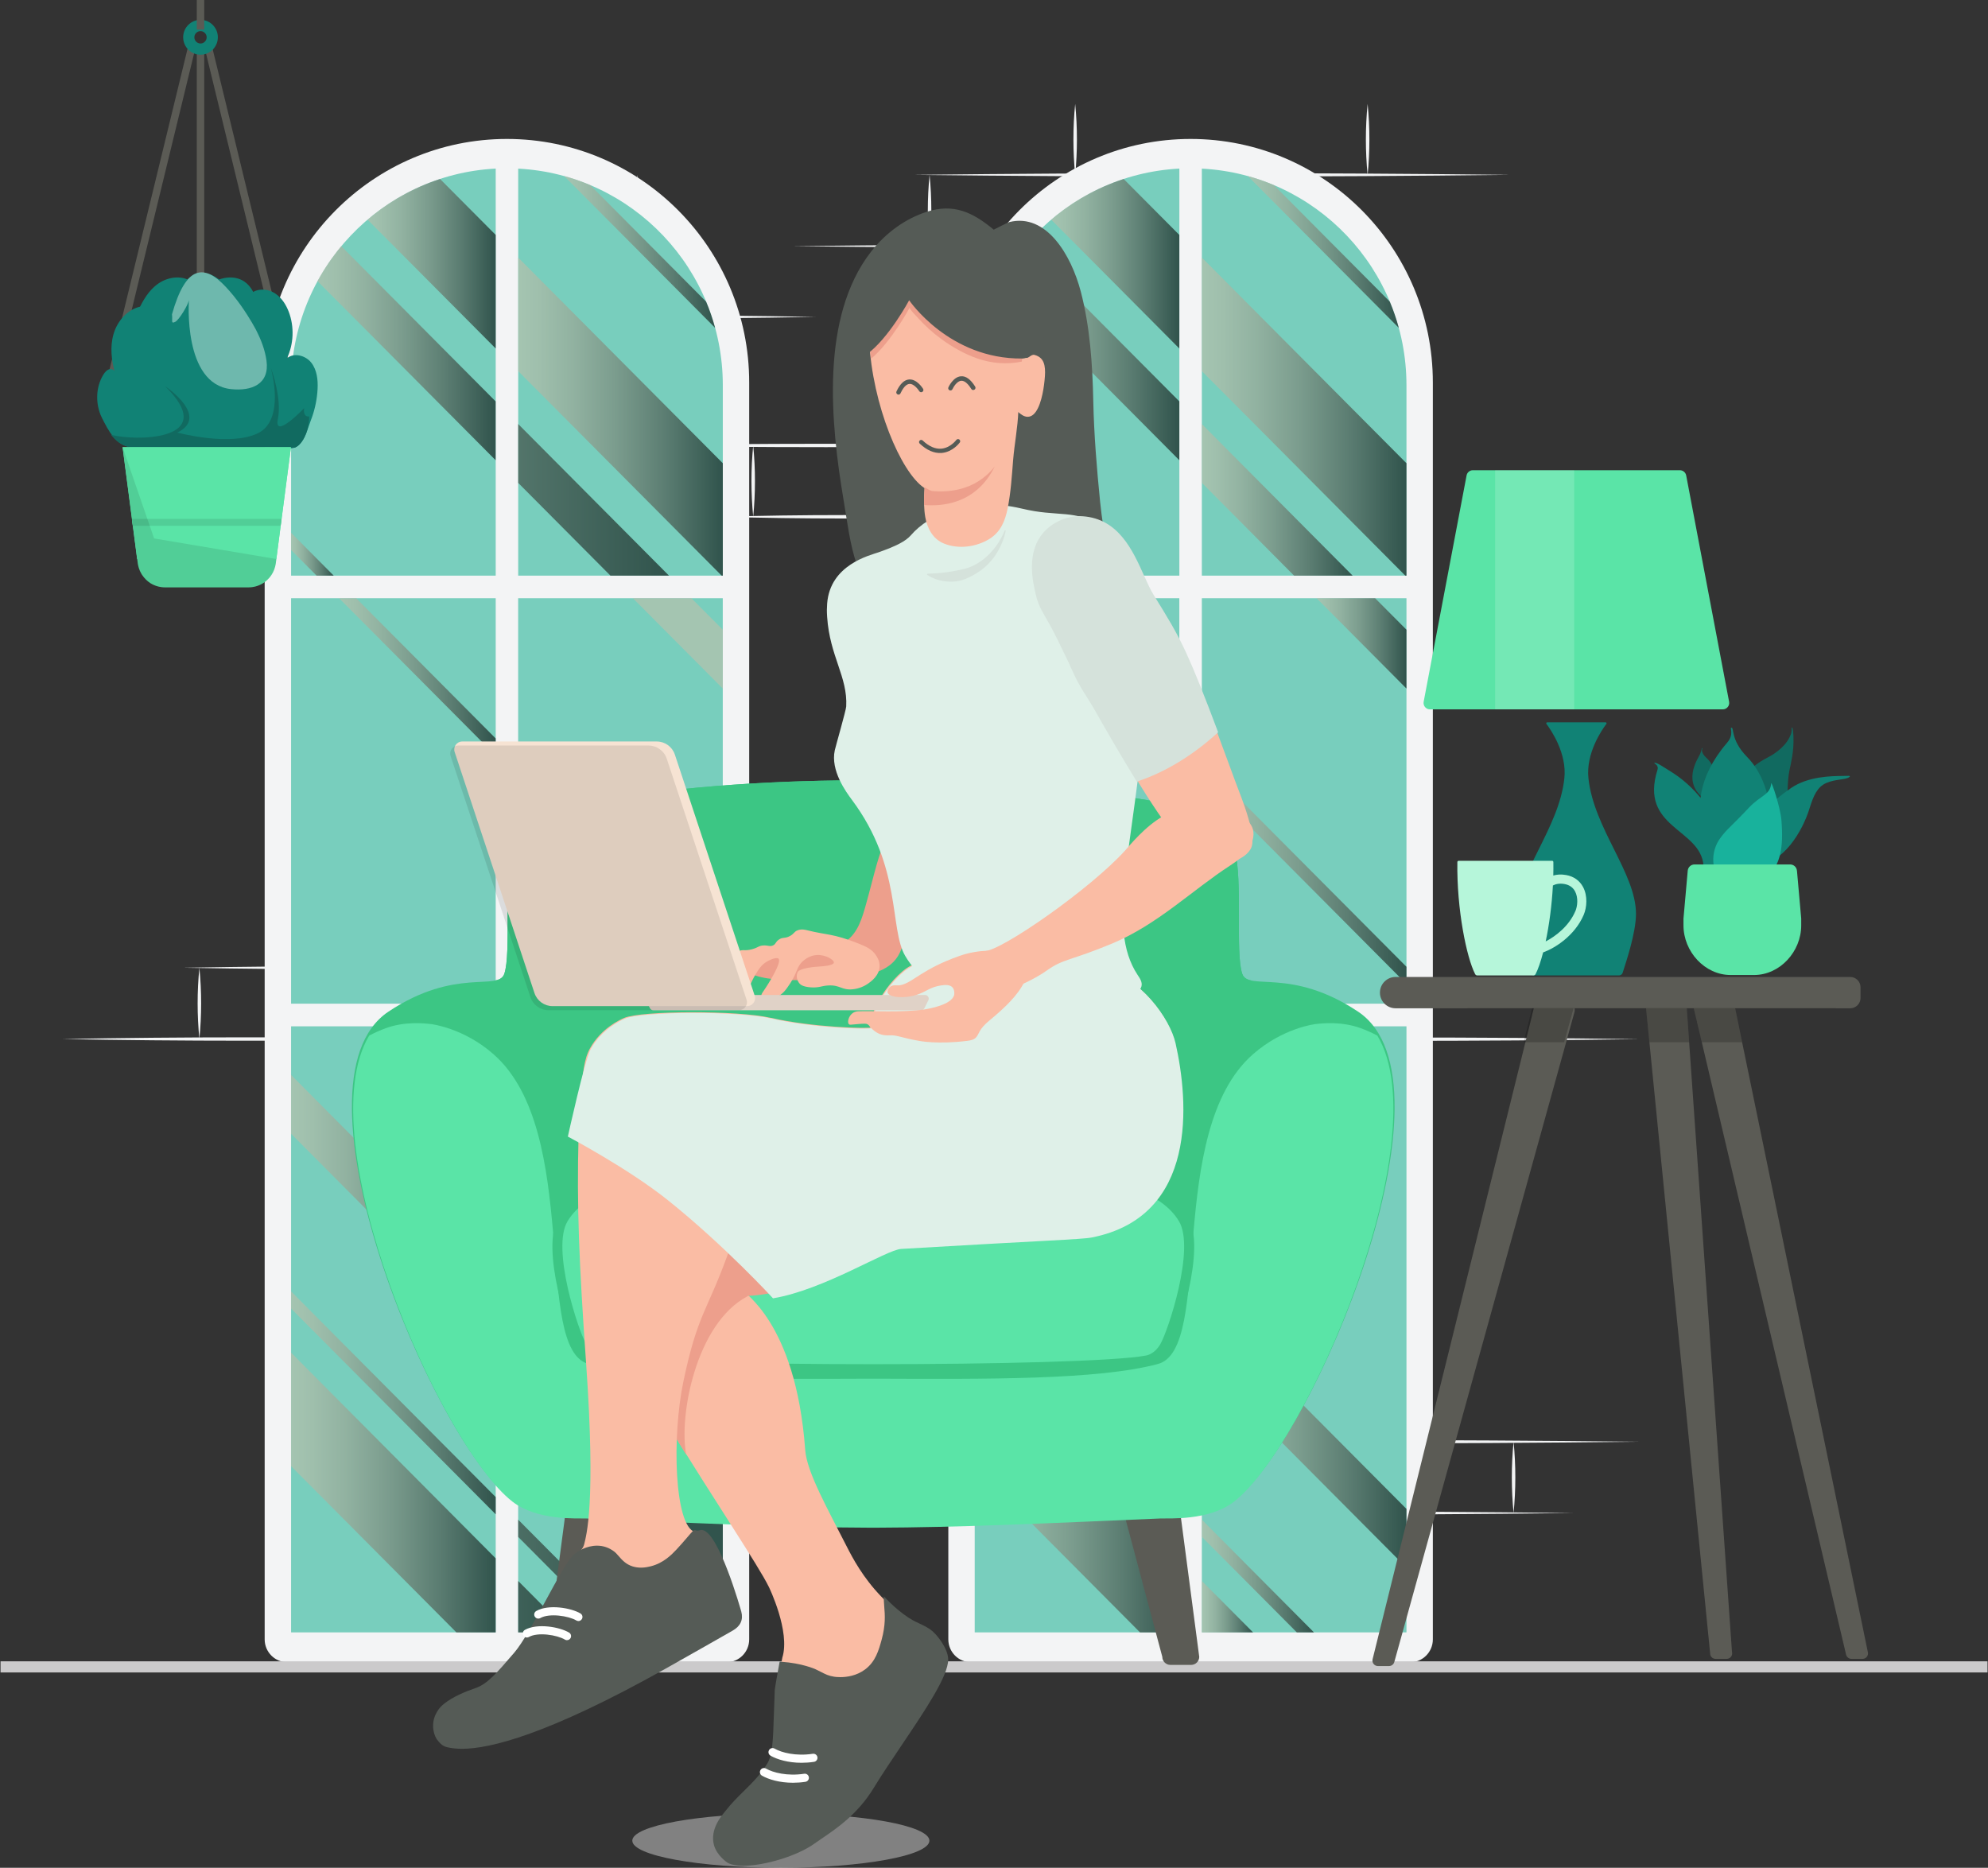 <svg xmlns="http://www.w3.org/2000/svg" width="661" height="621" viewBox="0 0 661 621" fill="none"><rect x="0" y="0" width="661" height="621" fill="#333333" stroke="none"/><g clip-path="url(#clip0_1028_23470)"><path d="M523.186 503.059C461.56 503.807 392.413 503.807 330.775 503.059C392.402 502.299 461.548 502.311 523.186 503.059Z" fill="#F3F4F5"></path><path d="M544.964 479.351C481.455 480.1 410.226 480.111 346.717 479.351C410.226 478.603 481.467 478.603 544.964 479.351Z" fill="#F3F4F5"></path><path d="M503.257 503.059C502.485 495.168 502.474 487.254 503.257 479.375C504.041 487.266 504.029 495.18 503.257 503.059Z" fill="#F3F4F5"></path><path d="M406.32 503.059C405.548 495.168 405.536 487.254 406.32 479.375C407.103 487.266 407.092 495.18 406.32 503.059Z" fill="#F3F4F5"></path><path d="M161.827 503.059C161.056 495.168 161.044 487.254 161.827 479.375C162.611 487.266 162.599 495.18 161.827 503.059Z" fill="#F3F4F5"></path><path d="M211.009 479.351C210.237 471.461 210.225 463.546 211.009 455.667C211.793 463.558 211.781 471.472 211.009 479.351Z" fill="#F3F4F5"></path><path d="M454.73 479.457C453.958 471.566 453.946 463.652 454.73 455.773C455.513 463.663 455.502 471.578 454.73 479.457Z" fill="#F3F4F5"></path><path d="M455.899 81.842C394.273 82.59 325.126 82.602 263.488 81.842C325.115 81.082 394.261 81.094 455.899 81.842Z" fill="#F3F4F5"></path><path d="M502.04 58.135C438.531 58.883 367.302 58.895 303.793 58.135C367.302 57.375 438.543 57.387 502.04 58.135Z" fill="#F3F4F5"></path><path d="M271.209 105.363C231.548 106.122 187.442 106.111 147.77 105.363C187.454 104.614 231.536 104.603 271.209 105.363Z" fill="#F3F4F5"></path><path d="M227.512 81.842C187.851 82.602 143.757 82.59 104.072 81.842C143.769 81.094 187.839 81.082 227.512 81.842Z" fill="#F3F4F5"></path><path d="M406.169 81.842C405.397 73.951 405.386 66.037 406.169 58.158C406.953 66.049 406.941 73.963 406.169 81.842Z" fill="#F3F4F5"></path><path d="M309.079 81.842C308.308 73.951 308.296 66.037 309.079 58.158C309.863 66.049 309.851 73.963 309.079 81.842Z" fill="#F3F4F5"></path><path d="M211.992 81.842C211.22 73.951 211.208 66.037 211.992 58.158C212.775 66.049 212.763 73.963 211.992 81.842Z" fill="#F3F4F5"></path><path d="M454.73 58.24C453.958 50.349 453.946 42.435 454.73 34.556C455.513 42.447 455.502 50.361 454.73 58.24Z" fill="#F3F4F5"></path><path d="M357.49 58.24C356.718 50.349 356.706 42.435 357.49 34.556C358.273 42.447 358.262 50.361 357.49 58.24Z" fill="#F3F4F5"></path><path d="M142.213 345.453C103.172 346.213 59.768 346.202 20.703 345.453C59.779 344.717 103.172 344.705 142.213 345.453Z" fill="#F3F4F5"></path><path d="M188.354 321.758C147.43 322.506 101.944 322.506 61.008 321.758C101.956 321.009 147.43 320.998 188.354 321.758Z" fill="#F3F4F5"></path><path d="M227.184 479.351C186.26 480.111 140.774 480.1 99.838 479.351C140.786 478.603 186.26 478.603 227.184 479.351Z" fill="#F3F4F5"></path><path d="M163.382 345.453C162.61 337.563 162.599 329.648 163.382 321.769C164.166 329.66 164.154 337.574 163.382 345.453Z" fill="#F3F4F5"></path><path d="M357.689 345.453C356.917 337.563 356.905 329.648 357.689 321.769C358.472 329.66 358.461 337.574 357.689 345.453Z" fill="#F3F4F5"></path><path d="M454.753 345.453C453.981 337.563 453.97 329.648 454.753 321.769C455.537 329.66 455.525 337.574 454.753 345.453Z" fill="#F3F4F5"></path><path d="M454.554 345.453C453.782 337.563 453.77 329.648 454.554 321.769C455.338 329.66 455.326 337.574 454.554 345.453Z" fill="#F3F4F5"></path><path d="M66.294 345.453C65.522 337.563 65.511 329.648 66.294 321.769C67.078 329.66 67.066 337.574 66.294 345.453Z" fill="#F3F4F5"></path><path d="M114.704 321.851C113.933 313.96 113.921 306.046 114.704 298.167C115.488 306.058 115.476 313.972 114.704 321.851Z" fill="#F3F4F5"></path><path d="M162.997 106.029C162.225 98.138 162.214 90.224 162.997 82.345C163.781 90.236 163.769 98.15 162.997 106.029Z" fill="#F3F4F5"></path><path d="M544.966 345.5C491.503 346.26 432.076 346.248 378.566 345.5C432.076 344.764 491.491 344.752 544.966 345.5Z" fill="#F3F4F5"></path><path d="M476.321 321.804C433.514 322.552 385.923 322.552 343.092 321.804C385.934 321.056 433.514 321.044 476.321 321.804Z" fill="#F3F4F5"></path><path d="M406.216 321.804C405.444 313.914 405.433 305.999 406.216 298.109C407 305.999 406.988 313.914 406.216 321.804Z" fill="#F3F4F5"></path><path d="M321.922 171.821C294.495 172.581 266.892 172.581 239.453 171.821C266.892 171.061 294.495 171.061 321.922 171.821Z" fill="#F3F4F5"></path><path d="M341.21 148.113C298.402 148.861 250.811 148.861 207.98 148.113C250.823 147.365 298.402 147.353 341.21 148.113Z" fill="#F3F4F5"></path><path d="M250.437 171.821C249.665 163.93 249.653 156.016 250.437 148.137C251.22 156.027 251.209 163.942 250.437 171.821Z" fill="#F3F4F5"></path><path d="M241.535 552.672H95.569C91.394 552.672 88.002 549.258 88.002 545.073V127.176C88.002 82.485 124.096 46.199 168.552 46.199C213.009 46.199 249.103 82.485 249.103 127.176V545.073C249.103 549.27 245.711 552.672 241.535 552.672Z" fill="#F3F4F5"></path><path d="M172.283 333.705H240.319V198.895H172.283V333.705Z" fill="#78CEBD"></path><path d="M96.785 333.705H164.821V198.895H96.785V333.705Z" fill="#78CEBD"></path><path d="M172.283 542.735H240.319V341.233H172.283V542.735Z" fill="#78CEBD"></path><path d="M96.785 542.735H164.821V341.233H96.785V542.735Z" fill="#78CEBD"></path><path d="M172.295 56.054V191.39H240.331V128.123C240.331 89.534 210.19 58.029 172.295 56.066V56.054Z" fill="#78CEBD"></path><path d="M96.785 128.123V191.39H164.821V56.054C126.926 58.018 96.785 89.534 96.785 128.111V128.123Z" fill="#78CEBD"></path><g style="mix-blend-mode:screen" opacity="0.59"><path d="M240.331 154.017L172.295 85.63V123.389L239.945 191.39H240.331V154.017Z" fill="url(#paint0_linear_1028_23470)"></path><path d="M122.213 73.04L164.821 115.872V78.113L146.318 59.514C137.383 62.413 129.23 67.054 122.225 73.04H122.213Z" fill="url(#paint1_linear_1028_23470)"></path><path d="M189.301 542.735L172.295 525.644V542.735H189.301Z" fill="url(#paint2_linear_1028_23470)"></path><path d="M96.785 449.729V487.488L151.745 542.735H164.809V518.116L96.773 449.717L96.785 449.729Z" fill="url(#paint3_linear_1028_23470)"></path><path d="M240.331 321.442L172.295 253.055V258.783L240.331 327.17V321.454V321.442Z" fill="url(#paint4_linear_1028_23470)"></path><path d="M112.75 198.907L164.809 251.243V245.515L118.446 198.907H112.75Z" fill="url(#paint5_linear_1028_23470)"></path><path d="M96.785 177.128V182.856L105.265 191.39H110.961L96.773 177.128H96.785Z" fill="url(#paint6_linear_1028_23470)"></path><path d="M209.57 542.735L172.295 505.268V510.996L203.862 542.735H209.558H209.57Z" fill="url(#paint7_linear_1028_23470)"></path><path d="M96.785 429.353V435.081L164.821 503.48V497.752L96.785 429.353Z" fill="url(#paint8_linear_1028_23470)"></path><path d="M187.57 58.532L237.77 108.998C236.951 106.006 235.957 103.083 234.764 100.277L196.237 61.536C193.442 60.344 190.541 59.339 187.57 58.532Z" fill="url(#paint9_linear_1028_23470)"></path><path d="M229.909 198.907H210.447L240.319 228.938V209.369L229.898 198.907H229.909Z" fill="url(#paint10_linear_1028_23470)"></path><path d="M172.295 140.994V160.551L202.974 191.39H222.436L172.307 140.994H172.295Z" fill="url(#paint11_linear_1028_23470)"></path><path d="M105.557 93.474L164.797 153.023V133.454L113.463 81.842C110.469 85.431 107.826 89.335 105.557 93.474Z" fill="url(#paint12_linear_1028_23470)"></path><path d="M240.331 501.691L172.295 433.293V452.862L240.331 521.237V501.679V501.691Z" fill="url(#paint13_linear_1028_23470)"></path><path d="M96.785 357.389V376.958L164.821 445.357V425.788L96.785 357.389Z" fill="url(#paint14_linear_1028_23470)"></path></g><path d="M468.848 552.672H322.882C318.706 552.672 315.314 549.258 315.314 545.073V127.176C315.314 82.485 351.408 46.199 395.865 46.199C440.321 46.199 476.415 82.485 476.415 127.176V545.073C476.415 549.27 473.023 552.672 468.848 552.672Z" fill="#F3F4F5"></path><path d="M399.607 333.705H467.643V198.895H399.607V333.705Z" fill="#78CEBD"></path><path d="M324.086 333.705H392.122V198.895H324.086V333.705Z" fill="#78CEBD"></path><path d="M399.607 542.735H467.643V341.233H399.607V542.735Z" fill="#78CEBD"></path><path d="M324.086 542.735H392.122V341.233H324.086V542.735Z" fill="#78CEBD"></path><path d="M399.607 56.054V191.39H467.643V128.123C467.643 89.534 437.502 58.029 399.607 56.066V56.054Z" fill="#78CEBD"></path><path d="M324.098 128.123V191.39H392.133V56.054C354.238 58.018 324.098 89.534 324.098 128.111V128.123Z" fill="#78CEBD"></path><g style="mix-blend-mode:screen" opacity="0.59"><path d="M467.643 154.017L399.607 85.63V123.389L467.257 191.39H467.643V154.017Z" fill="url(#paint15_linear_1028_23470)"></path><path d="M349.525 73.04L392.122 115.872V78.113L373.619 59.514C364.683 62.413 356.531 67.054 349.525 73.04Z" fill="url(#paint16_linear_1028_23470)"></path><path d="M416.625 542.735L399.619 525.644V542.735H416.625Z" fill="url(#paint17_linear_1028_23470)"></path><path d="M324.098 449.729V487.488L379.045 542.735H392.122V518.116L324.086 449.717L324.098 449.729Z" fill="url(#paint18_linear_1028_23470)"></path><path d="M467.643 321.442L399.607 253.055V258.783L467.643 327.17V321.454V321.442Z" fill="url(#paint19_linear_1028_23470)"></path><path d="M340.074 198.907L392.133 251.243V245.515L345.77 198.907H340.074Z" fill="url(#paint20_linear_1028_23470)"></path><path d="M324.098 177.128V182.856L332.577 191.39H338.273L324.086 177.128H324.098Z" fill="url(#paint21_linear_1028_23470)"></path><path d="M436.883 542.735L399.619 505.268V510.996L431.187 542.735H436.883Z" fill="url(#paint22_linear_1028_23470)"></path><path d="M324.098 429.353V435.081L392.133 503.48V497.752L324.098 429.353Z" fill="url(#paint23_linear_1028_23470)"></path><path d="M414.895 58.532L465.094 108.998C464.275 106.006 463.281 103.083 462.088 100.277L423.561 61.536C420.766 60.344 417.865 59.339 414.895 58.532Z" fill="url(#paint24_linear_1028_23470)"></path><path d="M457.234 198.907H437.771L467.643 228.938V209.369L457.222 198.907H457.234Z" fill="url(#paint25_linear_1028_23470)"></path><path d="M399.619 140.994V160.551L430.274 191.39H449.748L399.619 140.994Z" fill="url(#paint26_linear_1028_23470)"></path><path d="M332.881 93.474L392.121 153.023V133.454L340.787 81.842C337.793 85.431 335.15 89.335 332.881 93.474Z" fill="url(#paint27_linear_1028_23470)"></path><path d="M467.643 501.691L399.607 433.293V452.862L467.643 521.237V501.679V501.691Z" fill="url(#paint28_linear_1028_23470)"></path><path d="M324.098 357.389V376.958L392.133 445.357V425.788L324.098 357.389Z" fill="url(#paint29_linear_1028_23470)"></path></g><path d="M70.482 15.408L68.072 16.004L94.95 126.452L97.359 125.855L70.482 15.408Z" fill="#5B5B55"></path><path d="M62.551 15.408L35.685 125.855L38.095 126.452L64.961 16.004L62.551 15.408Z" fill="#5B5B55"></path><path d="M67.907 15.711H65.428V126.159H67.907V15.711Z" fill="#5B5B55"></path><path d="M66.668 18.19C63.499 18.19 60.902 15.595 60.902 12.392C60.902 9.188 63.487 6.593 66.668 6.593C69.85 6.593 72.435 9.188 72.435 12.392C72.435 15.595 69.85 18.19 66.668 18.19ZM66.668 10.346C65.546 10.346 64.622 11.269 64.622 12.403C64.622 13.537 65.546 14.461 66.668 14.461C67.791 14.461 68.715 13.537 68.715 12.403C68.715 11.269 67.791 10.346 66.668 10.346Z" fill="#118275"></path><path d="M67.907 0H65.428V9.855H67.907V0Z" fill="#5B5B55"></path><path d="M82.692 129.62C79.37 131.876 74.704 131.011 71.44 128.684C68.189 126.346 66.025 122.793 63.943 119.356L65.686 122.605C62.82 120.723 61.312 117.193 61.148 113.756C60.984 110.319 62.025 106.929 63.382 103.761C63.978 102.37 64.645 100.979 65.429 99.681C66.68 97.612 68.201 95.742 70.165 94.339C73.359 92.083 77.897 91.405 81.16 93.556C83.674 95.227 84.902 98.068 85.581 101.096C85.85 102.3 86.037 103.527 86.189 104.731C86.68 108.788 86.949 112.868 87.031 116.947C87.113 121.612 86.54 127.013 82.692 129.62Z" fill="#118275"></path><path d="M65.079 129.62C61.757 131.876 57.09 131.011 53.827 128.684C50.576 126.346 48.412 122.793 46.33 119.356L48.073 122.605C45.207 120.723 43.698 117.193 43.535 113.756C43.371 110.319 44.412 106.929 45.769 103.761C46.365 102.37 47.032 100.979 47.815 99.681C49.067 97.612 50.587 95.742 52.552 94.339C55.745 92.083 60.283 91.405 63.546 93.556C66.061 95.227 67.289 98.068 67.968 101.096C68.237 102.3 68.424 103.527 68.576 104.731C69.067 108.788 69.336 112.868 69.418 116.947C69.5 121.612 68.927 127.013 65.079 129.62Z" fill="#118275"></path><path d="M103.71 138.785C103.605 139.077 103.499 139.381 103.382 139.673C102.341 142.373 101.675 145.623 99.593 147.739C99.09 148.253 98.587 148.581 98.072 148.791C96.985 149.212 95.815 149.06 94.4 148.955C93.581 148.885 92.762 148.826 91.944 148.791C85.581 148.452 79.125 148.791 72.786 148.791H53.522C50.025 148.791 46.692 149.329 43.639 148.791C38.388 147.833 36.095 143.309 33.908 138.96C31.709 134.599 31.709 128.813 34.388 124.534C34.891 123.739 35.534 122.944 36.446 122.746C37.358 122.547 38.469 123.307 38.294 124.219C37.054 119.928 36.505 115.299 37.768 111.009C39.031 106.719 42.353 102.884 46.692 101.937C51.031 101.002 56.107 103.703 57.008 108.063C58.084 102.206 58.458 95.274 63.92 91.568C70.341 87.185 79.452 98.793 82.037 103.621C80.821 101.353 82.014 98.267 84.259 97.028C86.505 95.777 89.406 96.186 91.534 97.6C93.663 99.015 95.113 101.306 96.026 103.703C97.885 108.636 97.675 114.352 95.417 119.122C97.757 117.146 101.628 118.175 103.511 120.595C105.394 123.015 105.757 126.311 105.593 129.386C105.417 132.589 104.786 135.757 103.722 138.773L103.71 138.785Z" fill="#118275"></path><path d="M102.798 138.469V138.679C102.774 140.012 102.564 141.52 102.154 142.97C101.628 144.793 100.798 146.523 99.593 147.763C99.09 148.277 98.587 148.604 98.073 148.815H43.628C41.37 148.405 39.3 147.412 37.405 145.167C37.242 144.969 37.09 144.782 36.926 144.571C45.359 146.687 69.897 146.36 57.745 131.49C57.429 131.104 57.101 130.707 56.727 130.309C56.435 129.97 56.107 129.62 55.756 129.257C55.593 129.093 55.429 128.942 55.253 128.766C55.125 128.626 55.008 128.521 54.867 128.38C55.522 128.813 69.686 138.562 58.984 143.823C58.984 143.823 76.482 148.569 85.78 144.033C94.763 139.638 90.341 123.365 90.049 122.313C90.353 123.12 93.78 132.53 92.388 139.322C90.938 146.418 101.137 135.698 101.137 135.698C101.137 135.698 100.529 138.644 102.786 138.481L102.798 138.469Z" fill="#116A60"></path><path opacity="0.43" d="M76.809 129.374C60.727 127.644 62.821 99.716 62.821 99.716C62.704 101.154 59.546 106.38 58.283 106.999C56.868 107.689 57.336 106.847 57.242 105.316C57.242 105.211 57.242 105.094 57.219 104.989C57.219 104.825 57.195 104.673 57.184 104.509C61.803 88.12 67.85 87.617 75.137 95.449C76.026 96.396 76.868 97.378 77.687 98.384C77.71 98.407 77.722 98.442 77.745 98.454C79.418 100.523 80.927 102.686 82.283 104.825C82.283 104.825 82.307 104.848 82.33 104.895C83.289 106.403 84.166 107.899 84.95 109.337C85.032 109.501 85.125 109.653 85.195 109.817C86.845 113.043 88.12 116.386 88.611 119.917C89.675 127.749 83.663 130.099 76.821 129.374H76.809Z" fill="#E9FFF6"></path><path d="M96.739 148.698L93.628 172.522L93.324 174.813L91.885 185.896L91.686 187.439C91.476 188.783 90.996 190.057 90.259 191.168C89.897 191.729 89.476 192.232 88.984 192.699C88.868 192.816 88.751 192.921 88.622 193.038C88.248 193.365 87.838 193.681 87.406 193.938C85.967 194.815 84.318 195.283 82.622 195.283H54.867C53.183 195.283 51.522 194.815 50.084 193.938C49.803 193.751 49.522 193.564 49.265 193.354C49.008 193.132 48.75 192.921 48.516 192.687C48.282 192.454 48.048 192.208 47.849 191.951C47.639 191.705 47.44 191.425 47.253 191.156C47.16 191.016 47.066 190.876 46.996 190.735C46.657 190.162 46.376 189.543 46.177 188.9C46.013 188.432 45.908 187.93 45.826 187.427L45.627 185.884L44.189 174.802L43.896 172.51L40.785 148.686H96.797L96.739 148.698Z" fill="#5AE4A7"></path><path d="M96.739 148.698L93.628 172.522L93.324 174.813L91.885 185.896H45.592L44.154 174.813L43.861 172.522L40.75 148.698H96.762H96.739Z" fill="#5AE4A7"></path><path d="M93.616 172.522L93.312 174.813H44.142L43.85 172.522H93.628H93.616Z" fill="#5AE4A7"></path><path opacity="0.1" d="M91.873 185.884L91.674 187.427C91.464 188.771 90.984 190.046 90.248 191.156C89.885 191.717 89.464 192.22 88.973 192.687C88.856 192.804 88.739 192.91 88.61 193.026C88.236 193.354 87.826 193.658 87.394 193.927C85.955 194.803 84.306 195.271 82.61 195.271H54.855C53.171 195.271 51.51 194.803 50.072 193.927C49.499 193.564 48.972 193.143 48.493 192.676C48.259 192.442 48.025 192.196 47.826 191.939C47.616 191.694 47.417 191.413 47.23 191.144C47.136 191.004 47.042 190.864 46.972 190.724C46.633 190.151 46.352 189.531 46.154 188.888C45.99 188.421 45.885 187.918 45.803 187.415L45.604 185.872L44.165 174.79L43.873 172.499L40.762 148.674L48.984 172.499L49.779 174.79L51.23 179.022L91.897 185.872L91.873 185.884Z" fill="black"></path><path opacity="0.1" d="M93.616 172.522L93.312 174.813H44.142L43.85 172.522H93.628H93.616Z" fill="black"></path><path d="M307.676 203.618C299.08 201.584 288.542 198.123 284.893 187.731C282.6 181.196 281.676 173.282 280.495 166.303C276.191 140.83 272.67 105.503 289.606 83.701C294.542 77.341 301.138 72.665 308.098 70.433C317.033 67.557 323.396 70.526 330.414 76.359C330.414 76.359 335.033 73.975 335.595 73.835C347.981 70.76 356.203 84.963 359.338 96.876C362.414 108.612 363.256 121.062 363.513 133.442C363.747 144.478 364.683 155.875 365.794 166.958C366.87 177.701 369.572 188.654 369.314 199.596C369.139 207.125 366.73 213.659 360.531 216.746C354.987 219.516 348.297 219.002 343.174 215.927C342.858 215.74 342.554 215.542 342.25 215.343C341.186 214.618 340.18 213.741 338.998 213.332C337.244 212.713 335.279 213.168 333.501 212.666C331.221 212.023 329.396 209.872 327.045 209.556C325.934 209.404 324.811 209.685 323.688 209.802C317.548 210.433 313.431 205.009 307.688 203.641L307.676 203.618Z" fill="#555B56"></path><path d="M659.772 553.408H1.229V555.01H659.784V553.408H659.772Z" fill="#CBCBCB" stroke="#CBCACB" stroke-width="2.1" stroke-miterlimit="10"></path><path opacity="0.45" d="M259.629 621C286.907 621 309.021 616.965 309.021 611.987C309.021 607.009 286.907 602.974 259.629 602.974C232.35 602.974 210.236 607.009 210.236 611.987C210.236 616.965 232.35 621 259.629 621Z" fill="#E1E0E1"></path><path d="M572.836 235.847H475.444C474.11 235.847 473.116 234.631 473.362 233.322L487.631 158.073C487.818 157.068 488.695 156.343 489.713 156.343H558.555C559.585 156.343 560.45 157.068 560.649 158.073L574.918 233.322C575.164 234.631 574.158 235.847 572.836 235.847Z" fill="#5AE4A7"></path><path d="M528.145 258.748C527.268 250.46 532.566 242.733 534.11 240.687C534.274 240.465 534.11 240.161 533.853 240.161H514.437C514.168 240.161 514.016 240.465 514.18 240.687C515.724 242.733 521.022 250.46 520.145 258.748C518.367 275.477 504.332 290.311 504.332 303.86C504.332 310.161 507.689 320.016 508.753 323.394C508.929 323.944 509.443 324.318 510.016 324.318H538.274C538.859 324.318 539.373 323.944 539.537 323.394C540.601 320.016 543.958 310.161 543.958 303.86C543.958 290.311 529.923 275.477 528.145 258.748Z" fill="#118275"></path><path d="M526.345 294.882C525.198 292.754 523.257 291.387 520.73 290.931C519.035 290.627 517.619 290.755 516.461 291.094C516.497 289.61 516.508 288.114 516.485 286.605C516.485 286.383 516.298 286.196 516.064 286.196H484.987C484.765 286.196 484.578 286.383 484.566 286.605C484.332 302.457 487.654 318.402 490.473 323.873C490.613 324.142 490.894 324.318 491.198 324.318H509.853C510.157 324.318 510.438 324.142 510.578 323.873C511.397 322.272 512.274 319.782 513.081 316.661C516.999 315.246 523.596 311.12 526.567 304.187C527.619 301.721 527.959 297.886 526.345 294.882ZM523.771 302.995C521.654 307.94 517.21 311.318 513.935 313.002C515.058 307.706 515.97 301.206 516.333 294.403C517.245 293.935 518.485 293.62 520.192 293.923C521.795 294.216 522.964 295.022 523.678 296.332C524.812 298.436 524.532 301.265 523.783 303.007L523.771 302.995Z" fill="#B6F6DA"></path><path d="M576.801 278.832C571.772 271.338 575.562 258.047 587.597 251.933C590.427 250.495 594.252 247.748 595.515 243.937C595.878 242.838 595.55 241.856 595.831 241.879C596.182 241.903 596.287 244.264 596.31 244.907C596.521 249.817 595.445 253.85 594.977 256.176C593.445 263.88 595.948 274.015 588.953 280.901C583.924 285.846 579.293 282.561 576.79 278.843L576.801 278.832Z" fill="#116A60"></path><path d="M566.018 248.73C566.287 248.753 565.69 249.092 565.959 249.957C566.345 251.185 567.363 251.909 567.983 252.587C570.193 255.007 570.685 258.117 570.533 261.308C570.416 263.635 568.638 267.001 566.977 265.832C559.012 260.244 564.521 252.307 565.164 250.916C565.948 249.221 565.679 248.695 566.018 248.73Z" fill="#116A60"></path><path d="M573.281 291.071C577.012 287.377 572.088 266.58 555.21 256.328C553.468 255.264 550.614 253.254 550.076 253.675C549.807 253.885 551.643 254.212 551.093 255.978C545.011 275.36 565.362 275.36 566.415 287.739C566.731 291.398 571.175 293.152 573.281 291.071Z" fill="#118275"></path><path d="M614.942 258.304C613.831 259.333 610.404 258.935 607.211 260.338C604.217 261.647 602.942 264.616 601.621 268.895C599.352 276.236 592.884 287.436 583.819 287.517C569.164 287.646 582.428 270.999 595.527 261.998C601.188 258.105 608.966 258.035 612.463 257.988C614.533 257.965 615.457 257.825 614.942 258.304Z" fill="#118275"></path><path d="M575.585 241.985C576.696 241.447 575.211 245.877 580.802 251.559C592.731 263.67 590.264 288.137 577.772 289.364C572.813 289.855 554.345 270.087 574.252 246.953C576.603 244.217 575.176 242.183 575.585 241.985Z" fill="#118275"></path><path d="M588.918 260.443C588.988 259.59 591.959 268.357 592.309 272.648C593.081 281.953 591.877 287.073 588.263 290.943C584.052 295.455 576.906 297.302 572.672 293.245C568.882 289.622 568.672 283.192 571.947 278.703C574.286 275.5 575.081 275.371 581.526 268.521C585.514 264.289 588.59 264.371 588.918 260.443Z" fill="#18B29C"></path><path d="M597.468 289.481C597.374 288.312 596.392 287.412 595.21 287.412H563.421C562.239 287.412 561.269 288.312 561.163 289.481L559.748 305.403V307.683C559.748 316.357 566.789 324.177 575.467 324.177H583.175C591.854 324.177 598.895 316.357 598.895 307.683V305.403L597.479 289.481H597.468Z" fill="#5AE4A7"></path><path d="M618.615 328.246V331.823C618.615 333.705 617.071 335.236 615.188 335.236H464.029C462.59 335.236 461.292 334.652 460.345 333.716C459.409 332.77 458.824 331.472 458.824 330.034C458.824 327.158 461.152 324.82 464.029 324.82H615.188C617.071 324.82 618.615 326.352 618.615 328.246Z" fill="#5B5B55"></path><path d="M619.281 551.549H615.597C614.778 551.549 614.053 551 613.831 550.217L565.842 346.517L563.175 335.236V335.166L562.941 334.231C562.415 332.325 563.854 330.443 565.83 330.443H573.491C574.871 330.443 576.076 331.378 576.404 332.711L576.907 335.166L576.93 335.236L579.246 346.517L621.047 549.281C621.34 550.439 620.462 551.549 619.281 551.549Z" fill="#5B5B55"></path><path d="M574.112 551.549H570.428C569.609 551.549 568.884 551 568.661 550.217L548.416 346.517L547.305 335.236V335.166L547.199 334.231C546.673 332.325 548.112 330.443 550.088 330.443H557.749C559.129 330.443 560.334 331.378 560.661 332.711L560.837 335.166V335.236L561.632 346.517L575.878 549.281C576.17 550.439 575.293 551.549 574.112 551.549Z" fill="#5B5B55"></path><path d="M523.479 336.616L523.222 337.551L523.199 337.621L520.076 348.902L463.596 552.601C463.374 553.385 462.66 553.934 461.83 553.934H458.157C456.964 553.934 456.099 552.824 456.379 551.666L506.602 348.902L509.397 337.621V337.551L510.017 335.096C510.356 333.763 511.549 332.828 512.93 332.828H520.59C522.567 332.828 524.006 334.71 523.479 336.616Z" fill="#5B5B55"></path><path d="M451.56 336.358C429.221 321.465 415.045 329.66 413.033 323.78C410.659 316.824 413.314 293.047 410.484 282.163C408.823 275.769 405.068 269.889 381.396 266.008C352.904 261.343 321.863 259.274 290.354 259.438C258.845 259.274 227.804 261.343 199.312 266.008C175.628 269.889 171.873 275.769 170.224 282.163C167.394 293.058 170.049 316.824 167.675 323.78C165.663 329.672 151.487 321.465 129.148 336.358C94.048 359.75 143.616 478.089 169.99 498.582C178.283 505.023 191.815 504.076 194.365 504.169C241.301 505.9 266.962 506.788 290.062 506.788C290.155 506.788 290.249 506.788 290.354 506.788C290.459 506.788 290.541 506.788 290.646 506.788C313.746 506.788 339.407 505.9 386.343 504.169C388.893 504.076 402.425 505.023 410.718 498.582C437.092 478.089 486.66 359.75 451.56 336.358Z" fill="#3CC684"></path><path d="M184.68 551.549H191.581C193.055 551.549 194.271 550.345 194.271 548.861L211.979 482.484C211.979 481.011 210.774 479.796 209.289 479.796H193.417C191.944 479.796 190.727 481 190.727 482.484L181.99 548.861C181.99 550.334 183.195 551.549 184.68 551.549Z" fill="#5B5B55"></path><path d="M396.05 553.548H389.15C387.676 553.548 386.46 552.344 386.46 550.86L368.752 484.483C368.752 483.01 369.957 481.795 371.442 481.795H387.314C388.787 481.795 390.004 482.999 390.004 484.483L398.741 550.86C398.741 552.333 397.536 553.548 396.05 553.548Z" fill="#5B5B55"></path><path d="M457.958 344.319C456.239 343.396 454.391 342.566 452.402 341.841C446.063 339.526 439.654 340.228 437.373 340.485C437.373 340.485 426.589 341.713 416.542 350.574C387.326 376.374 403.642 448.49 385.022 453.493C365.173 458.835 327.945 458.531 291.056 458.391C290.822 458.391 290.588 458.391 290.354 458.391C290.12 458.391 289.886 458.391 289.652 458.391C252.763 458.531 215.523 458.835 195.687 453.493C177.067 448.49 193.394 376.374 164.166 350.574C154.119 341.701 143.335 340.485 143.335 340.485C141.043 340.228 134.645 339.526 128.306 341.841C126.318 342.566 124.47 343.408 122.75 344.319C102.189 378.618 146.131 480.404 170.4 499.271C178.692 505.713 192.225 504.754 194.774 504.859C235.114 506.578 261.921 507.84 289.652 507.934C289.886 507.934 290.12 507.934 290.354 507.934C290.588 507.934 290.822 507.934 291.056 507.934C318.775 507.84 345.594 506.578 385.934 504.859C388.484 504.754 402.016 505.713 410.308 499.271C434.589 480.404 478.52 378.618 457.958 344.319Z" fill="#5AE4A7"></path><path d="M413.046 323.78C410.671 316.824 413.326 293.047 410.496 282.163C408.835 275.769 405.081 269.889 381.408 266.008C352.916 261.343 321.875 259.274 290.366 259.438C258.857 259.274 227.816 261.343 199.324 266.008C175.64 269.889 171.886 275.769 170.236 282.163C167.406 293.058 170.061 316.824 167.687 323.78C167.207 325.171 166.049 325.767 164.271 326.083C168.938 326.258 177.886 327.416 186.821 333.109C209.254 347.382 209.804 402.185 209.968 402.162C209.968 402.162 209.956 402.08 209.968 402.033C210.073 401.32 370.355 401.32 370.46 402.033C370.46 402.08 370.449 402.162 370.46 402.162C370.624 402.185 371.174 347.382 393.607 333.109C402.718 327.31 411.841 326.223 416.426 326.083C414.671 325.767 413.525 325.171 413.057 323.792L413.046 323.78Z" fill="#3CC684"></path><path d="M290.365 456.953C255.347 456.953 210.411 456.182 199.008 454.007C197.978 453.809 194.446 452.85 191.99 448.607C189.37 444.094 179.335 415.103 185.815 404.301C192.587 393.02 208.435 389.887 217.277 389.022C229.909 387.783 257.92 387.023 290.365 387.023C322.81 387.023 350.822 387.795 363.454 389.022C372.296 389.887 388.144 393.02 394.916 404.301C401.407 415.103 391.372 444.094 388.752 448.607C386.284 452.85 382.752 453.82 381.734 454.007C370.331 456.182 325.395 456.953 290.377 456.953H290.365Z" fill="#3CC684"></path><path d="M392.004 406.043C386.051 396.118 371.478 393.207 363.115 392.389C336.015 389.735 244.693 389.735 217.593 392.389C209.242 393.207 194.669 396.118 188.704 406.043C183.242 415.126 192.307 442.446 194.903 446.911C196.564 449.764 198.763 450.524 199.628 450.687C219.804 454.533 360.905 454.533 381.08 450.687C381.946 450.524 384.145 449.764 385.805 446.911C388.402 442.446 397.455 415.138 392.004 406.043Z" fill="#5AE4A7"></path><path d="M366.553 321.956C378.904 324.68 388.787 338.463 390.623 346.646C394.951 365.899 398.225 404.254 362.751 411.222C359.441 411.876 345.898 412.25 299.406 415.021C293.733 415.36 265.207 428.944 248.095 429.587C246.014 429.669 264.563 438.448 267.733 482.134C268.271 489.522 275.3 501.867 281.663 514.422C283.417 517.87 286.926 524.557 293.067 530.881C295.16 533.044 297.055 534.996 300.037 537.217C304.306 540.409 305.476 540 308.903 542.279C310.798 543.542 314.599 548.288 314.599 551.771C314.599 559.37 298.763 579.629 289.897 594.183C283.815 604.166 275.499 608.807 270.259 612.548C263.008 617.727 247.452 621.409 242.388 618.884C242.131 618.756 238.785 616.511 237.955 613.191C236.692 608.129 240.657 603.839 241.756 602.425C246.189 596.731 251.885 592.932 255.686 586.596C258.014 582.727 257.616 575.561 258.224 561.907C258.259 561.17 260.014 551.503 260.119 551.14C262.856 542.454 255.686 527.713 255.686 527.713C252.107 520.349 237.054 498.184 222.914 474.944C214.61 461.29 201.288 446.713 196.633 422.76C196.06 419.791 194.879 412.496 197.417 406.791C206.61 387.666 222.715 384.124 249.99 374.503C261.476 370.458 297.499 358.044 297.499 356.781C297.499 354.887 295.944 353.145 290.529 345.383C285.628 338.357 298.131 322.272 303.827 320.694C306.564 319.934 309.149 321.407 310.166 321.956C322.307 328.514 334.739 330.116 353.243 324.493C362.857 321.571 361.406 320.834 366.541 321.956H366.553Z" fill="#FABCA4"></path><path d="M248.576 430.931C248.576 430.931 248.635 430.861 248.74 430.849C252.319 430.721 256.401 430.008 260.658 428.991C257.056 414.74 234.576 387.526 223.71 385.492C221.909 386.252 220.19 387.047 218.541 387.865C198.073 415.664 211.722 453.271 221.219 472.513C222.038 473.764 222.821 474.991 223.57 476.218C225.102 478.744 226.658 481.257 228.19 483.735C225.617 471.063 231.324 440.038 248.518 431.001C248.541 430.99 248.553 430.955 248.576 430.943V430.931Z" fill="#ED9F8C"></path><path d="M256.343 338.428C244.998 335.821 213.161 336.043 207.57 338.428C206.132 339.035 199.874 341.888 196.167 348.551C194.178 352.117 193.757 356.676 192.997 365.642C192.541 371.008 192.436 375.029 192.366 377.671C191.746 401.086 192.518 419.697 194.904 453.645C198.167 500.171 194.904 510.622 194.225 513.486C193.863 515.018 192.366 516.327 191.149 517.403C187.079 521.003 177.184 543.214 171.465 549.878C165.406 556.95 162.365 560.48 158.166 561.907C155.792 562.713 151.196 564.443 148.038 566.968C146.283 568.371 145.745 569.681 145.5 570.136C143.804 573.41 144.868 577.104 146.131 578.366C146.131 578.366 147.067 579.863 148.669 580.26C166.4 584.691 209.43 560.726 220.88 554.308C228.249 550.17 239.594 543.705 243.185 541.659C243.91 541.25 246.846 539.742 245.851 535.978C243.875 528.496 236.939 508.214 232.916 509.36C231.828 509.664 231.652 509.559 231.021 509.36C224.261 507.244 223.348 477.867 227.22 459.35C231.886 437.045 235.009 436.203 241.793 417.569C244.027 411.409 247.267 402.29 246.226 390.191C246.085 388.601 245.945 384.323 246.12 383.049C246.857 377.683 249.711 374.468 255.091 372.609C271.559 366.916 301.326 356.15 301.326 356.15C301.326 356.15 297.595 339.141 289.922 341.584C288.448 342.052 270.167 341.596 256.354 338.416L256.343 338.428Z" fill="#FABCA4"></path><path d="M247.138 620.334C244.986 620.334 243.302 620.03 242.12 619.445C241.641 619.2 238.225 616.803 237.36 613.331C236.12 608.386 239.5 604.213 240.951 602.436C241.079 602.284 241.185 602.144 241.278 602.027C243.149 599.619 245.266 597.526 247.302 595.516C250.226 592.628 252.986 589.893 255.161 586.269C256.892 583.393 257.044 578.343 257.313 569.985C257.384 567.588 257.477 564.876 257.606 561.872C257.641 561.205 258.752 555.056 259.126 553.022L259.231 552.473L259.793 552.508C266.694 552.975 270.998 554.916 271.173 554.998C271.863 555.313 272.436 555.617 272.998 555.898C274.39 556.623 275.501 557.196 277.349 557.476C277.699 557.535 278.436 557.616 279.407 557.616C281.594 557.616 284.799 557.172 287.641 555.056C291.126 552.461 292.179 548.638 293.115 545.272C294.495 540.233 294.238 536.937 294.015 534.283C293.957 533.605 293.91 532.974 293.887 532.354L293.84 530.741L294.974 531.887C296.413 533.348 298.074 534.938 300.437 536.691C302.811 538.456 304.214 539.099 305.583 539.731C306.647 540.222 307.758 540.724 309.279 541.741C311.337 543.109 315.267 548.077 315.267 551.76C315.267 557.277 307.7 568.5 299.7 580.389C296.472 585.193 293.127 590.15 290.472 594.51C285.22 603.126 278.261 607.872 273.173 611.321C272.284 611.929 271.442 612.501 270.67 613.051C265.15 616.99 254.389 620.322 247.161 620.322L247.138 620.334Z" fill="#555B56"></path><path d="M153.616 581.441C151.721 581.441 150.002 581.254 148.516 580.88C146.867 580.471 145.861 579.079 145.639 578.764C144.212 577.279 143.16 573.293 144.937 569.844L145.008 569.716C145.288 569.155 145.932 567.845 147.639 566.478C150.633 564.081 154.902 562.351 157.967 561.311C162.014 559.943 165.008 556.436 170.996 549.468C173.85 546.148 177.768 538.936 181.558 531.957C185.218 525.212 188.692 518.829 190.727 516.947C191.944 515.813 194.961 513.907 198.505 513.907C200.564 513.907 202.47 514.55 204.166 515.824C204.704 516.222 205.195 516.783 205.71 517.379C206.821 518.653 208.096 520.091 210.306 520.793C211.195 521.073 212.143 521.214 213.125 521.214C214.517 521.214 215.675 520.933 216.295 520.781C220.622 519.729 223.371 516.83 224.856 515.263C226.002 514.059 227.301 512.551 228.342 511.335C230.47 508.857 230.599 508.729 231.008 508.729H231.102L231.336 508.799C231.605 508.881 231.722 508.916 231.874 508.916C232.061 508.916 232.33 508.869 232.739 508.752C232.903 508.705 233.079 508.682 233.254 508.682C238.856 508.682 246.4 535.546 246.47 535.814C247.196 538.538 246.213 540.678 243.582 542.162L243.5 542.209C241.16 543.542 229.055 550.45 221.195 554.858C182.025 576.823 162.832 581.441 153.628 581.441H153.616Z" fill="#555B56"></path><path d="M366.81 322.178C361.676 321.044 363.114 321.793 353.512 324.715C335.02 330.338 322.588 328.748 310.435 322.178C309.418 321.629 306.833 320.156 304.096 320.916C299.254 322.26 289.511 334.056 289.687 341.888C286.4 342.215 269.546 341.631 256.587 338.65C245.242 336.043 213.405 336.265 207.815 338.65C206.376 339.258 200.119 342.11 196.411 348.773C194.423 352.339 188.809 377.893 188.809 377.893C188.809 377.893 208.82 388.449 222.037 399.017C240.973 414.168 257.02 431.668 257.02 431.668C274.096 428.815 294.611 415.547 299.652 415.243C346.132 412.484 359.676 412.098 362.997 411.444C398.471 404.477 395.196 366.121 390.869 346.868C389.033 338.685 379.161 324.891 366.798 322.178H366.81Z" fill="#DFF0E8"></path><path d="M294.342 280.807C292.693 281.275 290.529 291.445 288.003 300.435C286.646 305.298 285.242 310.313 281.032 313.095C277.745 315.27 275.032 314.568 268.365 314.989C256.143 315.761 253.359 315.854 250.634 318.157C250.353 318.391 245.885 317.187 246.833 320.694C248.681 327.486 269.16 325.954 279.137 325.124C286.74 324.493 296.026 324.107 299.406 316.263C302.424 309.261 302.658 305.754 302.576 301.697C302.389 293.07 296.494 280.199 294.342 280.807Z" fill="#ED9F8C"></path><path d="M354.202 170.967C349.383 170.511 346.026 170.582 339.628 169.074C322.213 164.959 308.856 171.002 302.891 177.935C301.113 179.992 297.874 181.594 292.119 183.628C289.207 184.656 275.967 187.743 275.02 200.719C274.914 202.203 274.891 203.22 275.02 205.149C275.908 218.254 281.897 225.069 281.359 234.9C281.289 236.186 277.85 248.11 277.558 249.466C276.096 256.188 281.277 263.272 283.254 265.926C300.037 288.406 295.605 308.665 300.985 317.841C317.207 345.5 376.845 337.679 379.523 327.965C379.921 326.527 378.927 325.171 378.26 324.166C367.582 307.987 377.044 282.362 380.798 235.532C382.611 212.865 381.442 205.827 380.167 200.707C375.687 182.821 370.985 172.534 354.202 170.956V170.967Z" fill="#DFF0E8"></path><path d="M292.447 321.325C292.354 324.399 289.605 326.34 288.646 327.018C286.576 328.479 284.471 328.818 283.582 328.912C279.851 329.309 279.348 327.404 275.348 327.649C273.067 327.79 272.365 328.456 269.652 328.281C266.915 328.105 266.12 327.322 265.851 327.018C265.009 326.071 264.599 324.47 265.219 323.219C265.874 321.909 270.658 321.43 272.822 321.325C273.02 321.325 277.091 321.091 277.254 320.062C277.395 319.139 274.494 317.35 271.558 317.526C269.254 317.666 267.652 318.987 267.126 319.42C264.786 321.383 265.324 323.043 262.693 327.018C261.395 328.982 260.307 330.572 258.26 331.449C256.307 332.279 253.675 332.396 253.196 331.449C252.903 330.864 253.5 330.022 253.827 329.555C255.816 326.679 259.898 319.992 258.892 318.788C258.319 318.099 255.921 319.045 254.459 320.051C253.032 321.044 252.272 322.249 251.289 323.85C249.523 326.738 249.664 327.871 248.12 328.912C247.266 329.485 245.769 330.128 244.95 329.543C244.283 329.064 244.295 327.942 244.318 325.744C244.342 323.698 244.623 323.429 244.318 322.576C243.78 321.08 242.599 321.115 242.424 320.039C242.19 318.648 243.921 316.965 245.593 316.24C247.196 315.55 247.523 316.275 250.026 315.609C252.143 315.036 252.225 314.428 253.827 314.346C255.406 314.264 255.956 314.814 256.997 314.346C257.991 313.902 257.781 313.259 258.892 312.452C260.26 311.459 260.974 312.148 262.693 311.19C264.085 310.418 264.015 309.752 265.231 309.296C266.517 308.805 267.746 309.132 268.401 309.296C274.728 310.909 276.939 310.301 285.5 313.726C288.12 314.779 289.909 315.632 291.196 317.526C291.617 318.145 292.518 319.501 292.459 321.325H292.447Z" fill="#FABCA4"></path><path d="M353.63 216.091C347.759 203.501 346.063 203.442 344.671 197.469C343.7 193.33 341.478 183.815 347.162 177.268C350.086 173.902 355.022 171.587 359.993 171.938C375.174 173.013 378.554 190.256 383.315 197.948C387.806 205.196 390.894 210.176 394.157 217.26C400.332 230.657 409.198 255.954 411.841 262.746C417.841 278.142 416.543 281.17 415.701 282.491C413.046 286.664 406.098 287.728 401.011 286.5C397.829 285.729 394.332 283.8 385.01 270.204C375.63 256.515 357.759 224.905 353.63 216.091Z" fill="#FABCA4"></path><path d="M306.26 335.891H217.195C216.739 335.891 216.306 335.634 216.108 335.213L214.798 332.583C214.388 331.776 214.985 330.817 215.885 330.817H307.582C308.483 330.817 309.079 331.776 308.67 332.583L307.36 335.213C307.149 335.622 306.728 335.891 306.272 335.891H306.26Z" fill="#E0D2C7"></path><path d="M218.353 246.532H153.697C151.884 246.532 150.598 248.309 151.171 250.027L177.709 330.174C178.575 332.77 180.996 334.523 183.744 334.523H248.4C250.213 334.523 251.499 332.746 250.926 331.028L224.388 250.881C223.523 248.285 221.101 246.532 218.353 246.532Z" fill="#F6E3D3"></path><path d="M377.839 259.637C368.166 243.925 356.529 223.047 353.348 216.231C350.716 210.597 348.927 207.487 347.628 205.219C346.026 202.425 345.149 200.882 344.365 197.551C343.394 193.412 341.137 183.745 346.926 177.081C349.85 173.703 354.482 171.61 358.985 171.61C359.324 171.61 359.675 171.622 360.014 171.645C371.897 172.487 376.599 182.938 380.377 191.343C381.465 193.763 382.494 196.054 383.582 197.808C388.155 205.184 391.173 210.047 394.447 217.155C397.056 222.824 400.494 231.358 404.95 243.27L405.021 243.469L404.869 243.609C396.74 251.079 387.278 256.819 378.213 259.788L377.979 259.87L377.851 259.66L377.839 259.637Z" fill="#D5E2DB"></path><path d="M192.317 538.959C192.083 538.959 191.837 538.901 191.627 538.772C189.042 537.241 182.644 536.27 179.65 537.977C179.007 538.351 178.176 538.117 177.802 537.474C177.428 536.82 177.662 536.002 178.305 535.627C182.387 533.301 189.861 534.575 193.007 536.446C193.65 536.832 193.861 537.662 193.475 538.304C193.217 538.725 192.773 538.971 192.305 538.971L192.317 538.959Z" fill="white"></path><path d="M188.516 545.33C188.282 545.33 188.037 545.272 187.815 545.131C185.23 543.577 178.844 542.571 175.85 544.266C175.195 544.629 174.376 544.407 174.002 543.752C173.639 543.097 173.861 542.279 174.516 541.905C178.61 539.602 186.072 540.923 189.218 542.805C189.861 543.191 190.072 544.021 189.686 544.664C189.429 545.085 188.984 545.319 188.528 545.319L188.516 545.33Z" fill="white"></path><path d="M266.506 586.093C262.038 586.093 258.389 584.983 256.202 583.732C255.547 583.358 255.325 582.54 255.699 581.885C256.073 581.23 256.892 581.008 257.547 581.382C259.875 582.715 264.6 583.954 270.249 583.101C270.986 582.996 271.676 583.498 271.793 584.235C271.91 584.971 271.395 585.661 270.658 585.778C269.22 586 267.828 586.093 266.518 586.093H266.506Z" fill="white"></path><path d="M263.653 592.733C259.185 592.733 255.536 591.623 253.349 590.372C252.694 589.998 252.471 589.18 252.846 588.525C253.22 587.87 254.039 587.648 254.694 588.022C257.021 589.355 261.746 590.594 267.395 589.741C268.144 589.624 268.822 590.138 268.939 590.875C269.056 591.611 268.542 592.301 267.805 592.418C266.366 592.64 264.974 592.733 263.664 592.733H263.653Z" fill="white"></path><path d="M377.945 256.457L377.711 256.55L377.583 256.597L377.489 256.468C375.068 253.055 372.764 249.56 370.448 246.076L367.045 240.804L363.723 235.473C362.624 233.685 361.477 231.943 360.366 230.166C359.255 228.389 358.238 226.565 357.325 224.672C356.401 222.789 355.559 220.861 354.799 218.897C354.039 216.933 353.325 214.934 352.869 212.829L353.173 212.689C354.495 214.361 355.723 216.068 356.893 217.798C358.074 219.528 359.208 221.281 360.284 223.058C361.372 224.835 362.378 226.659 363.302 228.529C364.214 230.4 365.127 232.282 366.097 234.129L371.922 245.211C373.852 248.917 375.84 252.587 377.793 256.281L377.583 256.2L377.828 256.141L377.934 256.468L377.945 256.457Z" fill="#D5E2DB"></path><path d="M333.278 316.649C332.085 315.948 325.582 315.515 319.115 317.795C312.717 320.063 309.29 322.026 306.214 323.932C303.196 325.802 300.74 327.778 298.225 327.614C297.839 327.591 296.565 327.451 295.769 328.234C295.325 328.678 294.939 329.496 295.149 330.081C295.723 331.636 300.705 332.115 304.974 330.7C308.062 329.672 309.173 328.187 312.962 327.626C314.635 327.381 315.898 327.451 316.647 328.246C317.337 328.97 317.372 330.104 317.267 330.7C316.647 334.102 308.623 335.423 307.442 335.61C300.588 336.674 289.36 336.031 285.336 336.23C285.091 336.242 284.249 336.288 283.489 336.849C282.179 337.796 281.605 339.865 282.26 340.532C282.518 340.789 282.822 340.707 284.717 340.532C287.641 340.263 288.038 340.345 288.401 340.532C289.149 340.918 288.962 341.292 290.249 342.379C290.483 342.578 291.243 343.197 292.097 343.606C293.699 344.378 295.255 344.249 295.781 344.226C298.319 344.086 299.664 345.056 305.606 346.073C305.606 346.073 311.617 347.3 321.536 346.073C322.729 345.921 323.851 345.722 324.612 344.845C325.594 343.688 325.395 342.262 328.951 339.316C334.226 334.956 338.39 330.946 340.624 326.422C342.495 322.623 338.062 319.455 333.29 316.672L333.278 316.649Z" fill="#FABCA4"></path><path d="M391.255 269.421C389.056 270.111 387.395 270.999 386.822 271.315C380.74 274.682 375.477 281.24 374.156 282.713C362.752 295.373 333.009 316.181 327.278 316.263C327.056 316.263 326.12 316.263 325.383 316.894C323.173 318.765 323.933 325.078 327.278 328.292C331.664 332.489 344.483 325.253 348.179 322.599C353.512 318.765 356.097 319.408 369.711 313.738C384.916 307.402 396.319 296.016 408.986 287.786C410.273 286.956 414.437 284.303 415.957 280.819C416.203 280.246 417.197 277.978 416.589 275.757C414.846 269.398 401.337 266.241 391.255 269.421Z" fill="#FABCA4"></path><path d="M334.412 176.392C333.886 179.162 332.739 181.804 331.207 184.236C330.435 185.451 329.488 186.562 328.482 187.626C327.944 188.117 327.429 188.643 326.833 189.087C326.541 189.309 326.26 189.555 325.956 189.765L325.032 190.373C323.78 191.168 322.47 191.893 321.067 192.465C319.663 193.026 318.166 193.342 316.669 193.389C315.172 193.436 313.663 193.272 312.236 192.886C310.809 192.512 309.429 191.939 308.236 191.074L308.33 190.747C309.78 190.677 311.137 190.63 312.47 190.513C313.792 190.396 315.078 190.244 316.342 190.022C317.593 189.8 318.821 189.555 320.061 189.274C321.301 189.005 322.541 188.608 323.687 188.023C326.003 186.878 328.096 185.229 329.851 183.219C331.628 181.22 333.055 178.858 334.085 176.298L334.412 176.392Z" fill="#D5E2DB"></path><path opacity="0.1" d="M215.652 247.888H152.354C150.541 247.888 149.254 249.665 149.827 251.383L176.365 331.53C177.231 334.126 179.652 335.879 182.401 335.879H245.699C247.512 335.879 248.799 334.102 248.226 332.384L221.688 252.237C220.822 249.641 218.401 247.888 215.652 247.888Z" fill="black"></path><path opacity="0.2" d="M610.403 335.236H576.929L579.244 346.517H565.841L563.174 335.236H560.835L561.63 346.517H548.414L547.303 335.236H523.197L520.074 346.517H506.601L509.396 335.236H487.969V335.166H610.403V335.236Z" fill="black"></path><path opacity="0.16" d="M523.408 156.343H497.127V235.847H523.408V156.343Z" fill="white"></path><path d="M338.588 136.75C338.389 142.175 337.301 147.575 336.857 152.988C336.424 158.377 336.097 163.79 335.021 169.12C334.225 173.048 332.763 176.859 328.974 179.185C324.599 181.874 318.728 182.681 313.886 180.729C310.061 179.185 308.26 175.491 307.64 171.891C307.418 170.605 307.301 169.249 307.254 167.893C307.184 165.917 307.278 163.918 307.43 162.036C307.617 159.558 307.909 157.29 308.085 155.571C308.623 150.194 309.161 144.653 311.441 139.591C317.991 125.236 330.974 119.391 336.868 125.095C339.418 127.55 338.705 133.758 338.588 136.75Z" fill="#FABCA4"></path><path d="M289.758 121.191C292.775 142.759 302.916 162.621 309.992 163.264C316.331 163.825 330.928 163.217 336.074 143.858C336.448 142.455 337.021 138.726 337.536 136.797C337.863 135.535 339.934 139.498 342.706 138.375C345.337 137.323 346.624 131.911 347.138 127.96C347.653 123.915 347.793 120.782 346.039 119.098C345.524 118.607 344.846 118.233 343.969 118C342.717 117.672 341.805 119.601 340.846 118.83C339.524 117.777 340.238 113.581 340.448 112.517C341.758 106.134 336.799 99.389 335.033 96.993C328.156 87.641 315.875 86.963 314.085 86.881C311.501 86.775 300.658 86.343 294.214 93.825C291.033 97.53 288.775 101.563 288.88 110.015C288.927 113.721 289.231 117.474 289.758 121.179V121.191Z" fill="#FABCA4"></path><path d="M330.74 155.104C324.447 167.858 312.833 168.36 307.254 167.893C307.184 165.917 307.278 163.918 307.43 162.036C308.424 162.632 309.488 163.217 309.991 163.264C314.751 163.684 324.155 163.451 330.74 155.104Z" fill="#ED9F8C"></path><path d="M340.331 110.623C341.641 104.24 336.682 97.495 334.916 95.099C328.039 85.747 315.758 85.069 313.968 84.987C311.383 84.882 300.541 84.449 294.097 91.931C290.915 95.636 288.658 99.67 288.763 108.121C288.81 111.827 289.114 115.58 289.64 119.285C296.483 113.476 302.448 102.3 302.448 102.3C302.26 102.662 304.892 105.363 305.126 105.608C307.524 108.285 310.202 110.693 313.103 112.809C316.752 115.463 320.74 117.719 325.009 119.204C329.711 120.84 334.881 121.238 339.735 120.232C340.354 117.018 339.676 113.779 340.331 110.611V110.623Z" fill="#ED9F8C"></path><path d="M298.774 131.209C299.032 131.198 299.289 131.034 299.406 130.777C300.049 129.386 301.125 127.702 302.4 127.644C304.084 127.55 305.628 130.029 305.652 130.052C305.862 130.403 306.318 130.52 306.669 130.298C307.02 130.087 307.137 129.631 306.926 129.281C306.845 129.152 304.926 126.019 302.33 126.159H302.306C300.681 126.264 299.254 127.609 298.073 130.146C297.897 130.52 298.073 130.952 298.435 131.128C298.552 131.186 298.669 131.198 298.786 131.198L298.774 131.209Z" fill="#555B56"></path><path d="M323.653 129.655C323.77 129.655 323.887 129.608 324.004 129.549C324.354 129.327 324.46 128.871 324.237 128.532C322.74 126.136 321.15 124.955 319.512 125.107C316.916 125.294 315.407 128.638 315.337 128.778C315.173 129.152 315.337 129.584 315.711 129.76C316.085 129.923 316.518 129.76 316.694 129.386C317.033 128.638 318.202 126.685 319.618 126.592C320.916 126.51 322.156 128.03 322.963 129.327C323.115 129.561 323.372 129.69 323.641 129.678L323.653 129.655Z" fill="#555B56"></path><path d="M312.951 150.615C313.033 150.615 313.103 150.615 313.185 150.592C316.822 150.241 319.033 147.248 319.126 147.12C319.36 146.804 319.29 146.36 318.963 146.126C318.647 145.892 318.202 145.962 317.968 146.278C317.945 146.301 316.027 148.896 313.033 149.165C310.998 149.364 308.892 148.441 306.775 146.453C306.495 146.184 306.039 146.196 305.77 146.488C305.501 146.769 305.512 147.225 305.805 147.494C308.156 149.703 310.565 150.743 312.951 150.603V150.615Z" fill="#555B56"></path><path d="M302.295 99.833C302.295 99.833 315.523 119.449 339.91 119.204C344.53 119.157 352.027 109.419 344.763 95.204C339.863 85.63 323.664 77.984 315.044 79.2C313.02 79.481 309.488 82.099 305.593 81.071C303.079 80.404 302.95 80.591 301.745 80.673C294.435 81.141 289.441 90.469 288.435 92.352C282.775 102.943 286.003 119.414 288.12 117.883C295.512 112.529 302.295 99.822 302.295 99.822V99.833Z" fill="#555B56"></path></g><defs><linearGradient id="paint0_linear_1028_23470" x1="172.295" y1="138.504" x2="240.331" y2="138.504" gradientUnits="userSpaceOnUse"><stop stop-color="#C3BEA9"></stop><stop offset="0.1" stop-color="#BAB5A1"></stop><stop offset="0.27" stop-color="#A29E8D"></stop><stop offset="0.48" stop-color="#7C796C"></stop><stop offset="0.72" stop-color="#47453E"></stop><stop offset="0.98" stop-color="#040403"></stop><stop offset="1"></stop></linearGradient><linearGradient id="paint1_linear_1028_23470" x1="122.213" y1="87.675" x2="164.821" y2="87.675" gradientUnits="userSpaceOnUse"><stop stop-color="#C3BEA9"></stop><stop offset="0.1" stop-color="#BAB5A1"></stop><stop offset="0.27" stop-color="#A29E8D"></stop><stop offset="0.48" stop-color="#7C796C"></stop><stop offset="0.72" stop-color="#47453E"></stop><stop offset="0.98" stop-color="#040403"></stop><stop offset="1"></stop></linearGradient><linearGradient id="paint2_linear_1028_23470" x1="0.001" y1="534.19" x2="189.301" y2="534.19" gradientUnits="userSpaceOnUse"><stop stop-color="#C3BEA9"></stop><stop offset="0.1" stop-color="#BAB5A1"></stop><stop offset="0.27" stop-color="#A29E8D"></stop><stop offset="0.48" stop-color="#7C796C"></stop><stop offset="0.72" stop-color="#47453E"></stop><stop offset="0.98" stop-color="#040403"></stop><stop offset="1"></stop></linearGradient><linearGradient id="paint3_linear_1028_23470" x1="96.785" y1="496.232" x2="164.821" y2="496.232" gradientUnits="userSpaceOnUse"><stop stop-color="#C3BEA9"></stop><stop offset="0.1" stop-color="#BAB5A1"></stop><stop offset="0.27" stop-color="#A29E8D"></stop><stop offset="0.48" stop-color="#7C796C"></stop><stop offset="0.72" stop-color="#47453E"></stop><stop offset="0.98" stop-color="#040403"></stop><stop offset="1"></stop></linearGradient><linearGradient id="paint4_linear_1028_23470" x1="0.001" y1="290.101" x2="1.171" y2="290.101" gradientUnits="userSpaceOnUse"><stop stop-color="#C3BEA9"></stop><stop offset="0.1" stop-color="#BAB5A1"></stop><stop offset="0.27" stop-color="#A29E8D"></stop><stop offset="0.48" stop-color="#7C796C"></stop><stop offset="0.72" stop-color="#47453E"></stop><stop offset="0.98" stop-color="#040403"></stop><stop offset="1"></stop></linearGradient><linearGradient id="paint5_linear_1028_23470" x1="112.75" y1="225.081" x2="164.821" y2="225.081" gradientUnits="userSpaceOnUse"><stop stop-color="#C3BEA9"></stop><stop offset="0.1" stop-color="#BAB5A1"></stop><stop offset="0.27" stop-color="#A29E8D"></stop><stop offset="0.48" stop-color="#7C796C"></stop><stop offset="0.72" stop-color="#47453E"></stop><stop offset="0.98" stop-color="#040403"></stop><stop offset="1"></stop></linearGradient><linearGradient id="paint6_linear_1028_23470" x1="96.785" y1="184.259" x2="110.961" y2="184.259" gradientUnits="userSpaceOnUse"><stop stop-color="#C3BEA9"></stop><stop offset="0.1" stop-color="#BAB5A1"></stop><stop offset="0.27" stop-color="#A29E8D"></stop><stop offset="0.48" stop-color="#7C796C"></stop><stop offset="0.72" stop-color="#47453E"></stop><stop offset="0.98" stop-color="#040403"></stop><stop offset="1"></stop></linearGradient><linearGradient id="paint7_linear_1028_23470" x1="0.001" y1="524.007" x2="209.57" y2="524.007" gradientUnits="userSpaceOnUse"><stop stop-color="#C3BEA9"></stop><stop offset="0.1" stop-color="#BAB5A1"></stop><stop offset="0.27" stop-color="#A29E8D"></stop><stop offset="0.48" stop-color="#7C796C"></stop><stop offset="0.72" stop-color="#47453E"></stop><stop offset="0.98" stop-color="#040403"></stop><stop offset="1"></stop></linearGradient><linearGradient id="paint8_linear_1028_23470" x1="96.785" y1="466.41" x2="164.821" y2="466.41" gradientUnits="userSpaceOnUse"><stop stop-color="#C3BEA9"></stop><stop offset="0.1" stop-color="#BAB5A1"></stop><stop offset="0.27" stop-color="#A29E8D"></stop><stop offset="0.48" stop-color="#7C796C"></stop><stop offset="0.72" stop-color="#47453E"></stop><stop offset="0.98" stop-color="#040403"></stop><stop offset="1"></stop></linearGradient><linearGradient id="paint9_linear_1028_23470" x1="187.57" y1="83.771" x2="237.77" y2="83.771" gradientUnits="userSpaceOnUse"><stop stop-color="#C3BEA9"></stop><stop offset="0.1" stop-color="#BAB5A1"></stop><stop offset="0.27" stop-color="#A29E8D"></stop><stop offset="0.48" stop-color="#7C796C"></stop><stop offset="0.72" stop-color="#47453E"></stop><stop offset="0.98" stop-color="#040403"></stop><stop offset="1"></stop></linearGradient><linearGradient id="paint10_linear_1028_23470" x1="210.459" y1="213.928" x2="1.17" y2="213.928" gradientUnits="userSpaceOnUse"><stop stop-color="#C3BEA9"></stop><stop offset="0.1" stop-color="#BAB5A1"></stop><stop offset="0.27" stop-color="#A29E8D"></stop><stop offset="0.48" stop-color="#7C796C"></stop><stop offset="0.72" stop-color="#47453E"></stop><stop offset="0.98" stop-color="#040403"></stop><stop offset="1"></stop></linearGradient><linearGradient id="paint11_linear_1028_23470" x1="0.001" y1="166.186" x2="222.424" y2="166.186" gradientUnits="userSpaceOnUse"><stop stop-color="#C3BEA9"></stop><stop offset="0.1" stop-color="#BAB5A1"></stop><stop offset="0.27" stop-color="#A29E8D"></stop><stop offset="0.48" stop-color="#7C796C"></stop><stop offset="0.72" stop-color="#47453E"></stop><stop offset="0.98" stop-color="#040403"></stop><stop offset="1"></stop></linearGradient><linearGradient id="paint12_linear_1028_23470" x1="105.557" y1="117.438" x2="164.797" y2="117.438" gradientUnits="userSpaceOnUse"><stop stop-color="#C3BEA9"></stop><stop offset="0.1" stop-color="#BAB5A1"></stop><stop offset="0.27" stop-color="#A29E8D"></stop><stop offset="0.48" stop-color="#7C796C"></stop><stop offset="0.72" stop-color="#47453E"></stop><stop offset="0.98" stop-color="#040403"></stop><stop offset="1"></stop></linearGradient><linearGradient id="paint13_linear_1028_23470" x1="0.001" y1="477.271" x2="1.171" y2="477.271" gradientUnits="userSpaceOnUse"><stop stop-color="#C3BEA9"></stop><stop offset="0.1" stop-color="#BAB5A1"></stop><stop offset="0.27" stop-color="#A29E8D"></stop><stop offset="0.48" stop-color="#7C796C"></stop><stop offset="0.72" stop-color="#47453E"></stop><stop offset="0.98" stop-color="#040403"></stop><stop offset="1"></stop></linearGradient><linearGradient id="paint14_linear_1028_23470" x1="96.785" y1="401.367" x2="164.821" y2="401.367" gradientUnits="userSpaceOnUse"><stop stop-color="#C3BEA9"></stop><stop offset="0.1" stop-color="#BAB5A1"></stop><stop offset="0.27" stop-color="#A29E8D"></stop><stop offset="0.48" stop-color="#7C796C"></stop><stop offset="0.72" stop-color="#47453E"></stop><stop offset="0.98" stop-color="#040403"></stop><stop offset="1"></stop></linearGradient><linearGradient id="paint15_linear_1028_23470" x1="399.619" y1="-7305.57" x2="467.643" y2="-7305.57" gradientUnits="userSpaceOnUse"><stop stop-color="#C3BEA9"></stop><stop offset="0.1" stop-color="#BAB5A1"></stop><stop offset="0.27" stop-color="#A29E8D"></stop><stop offset="0.48" stop-color="#7C796C"></stop><stop offset="0.72" stop-color="#47453E"></stop><stop offset="0.98" stop-color="#040403"></stop><stop offset="1"></stop></linearGradient><linearGradient id="paint16_linear_1028_23470" x1="349.525" y1="87.675" x2="392.122" y2="87.675" gradientUnits="userSpaceOnUse"><stop stop-color="#C3BEA9"></stop><stop offset="0.1" stop-color="#BAB5A1"></stop><stop offset="0.27" stop-color="#A29E8D"></stop><stop offset="0.48" stop-color="#7C796C"></stop><stop offset="0.72" stop-color="#47453E"></stop><stop offset="0.98" stop-color="#040403"></stop><stop offset="1"></stop></linearGradient><linearGradient id="paint17_linear_1028_23470" x1="399.619" y1="534.19" x2="416.625" y2="534.19" gradientUnits="userSpaceOnUse"><stop stop-color="#C3BEA9"></stop><stop offset="0.1" stop-color="#BAB5A1"></stop><stop offset="0.27" stop-color="#A29E8D"></stop><stop offset="0.48" stop-color="#7C796C"></stop><stop offset="0.72" stop-color="#47453E"></stop><stop offset="0.98" stop-color="#040403"></stop><stop offset="1"></stop></linearGradient><linearGradient id="paint18_linear_1028_23470" x1="324.098" y1="496.232" x2="392.133" y2="496.232" gradientUnits="userSpaceOnUse"><stop stop-color="#C3BEA9"></stop><stop offset="0.1" stop-color="#BAB5A1"></stop><stop offset="0.27" stop-color="#A29E8D"></stop><stop offset="0.48" stop-color="#7C796C"></stop><stop offset="0.72" stop-color="#47453E"></stop><stop offset="0.98" stop-color="#040403"></stop><stop offset="1"></stop></linearGradient><linearGradient id="paint19_linear_1028_23470" x1="399.619" y1="290.101" x2="467.643" y2="290.101" gradientUnits="userSpaceOnUse"><stop stop-color="#C3BEA9"></stop><stop offset="0.1" stop-color="#BAB5A1"></stop><stop offset="0.27" stop-color="#A29E8D"></stop><stop offset="0.48" stop-color="#7C796C"></stop><stop offset="0.72" stop-color="#47453E"></stop><stop offset="0.98" stop-color="#040403"></stop><stop offset="1"></stop></linearGradient><linearGradient id="paint20_linear_1028_23470" x1="340.074" y1="225.081" x2="392.133" y2="225.081" gradientUnits="userSpaceOnUse"><stop stop-color="#C3BEA9"></stop><stop offset="0.1" stop-color="#BAB5A1"></stop><stop offset="0.27" stop-color="#A29E8D"></stop><stop offset="0.48" stop-color="#7C796C"></stop><stop offset="0.72" stop-color="#47453E"></stop><stop offset="0.98" stop-color="#040403"></stop><stop offset="1"></stop></linearGradient><linearGradient id="paint21_linear_1028_23470" x1="324.098" y1="184.259" x2="338.285" y2="184.259" gradientUnits="userSpaceOnUse"><stop stop-color="#C3BEA9"></stop><stop offset="0.1" stop-color="#BAB5A1"></stop><stop offset="0.27" stop-color="#A29E8D"></stop><stop offset="0.48" stop-color="#7C796C"></stop><stop offset="0.72" stop-color="#47453E"></stop><stop offset="0.98" stop-color="#040403"></stop><stop offset="1"></stop></linearGradient><linearGradient id="paint22_linear_1028_23470" x1="399.619" y1="524.007" x2="436.883" y2="524.007" gradientUnits="userSpaceOnUse"><stop stop-color="#C3BEA9"></stop><stop offset="0.1" stop-color="#BAB5A1"></stop><stop offset="0.27" stop-color="#A29E8D"></stop><stop offset="0.48" stop-color="#7C796C"></stop><stop offset="0.72" stop-color="#47453E"></stop><stop offset="0.98" stop-color="#040403"></stop><stop offset="1"></stop></linearGradient><linearGradient id="paint23_linear_1028_23470" x1="324.098" y1="466.41" x2="392.133" y2="466.41" gradientUnits="userSpaceOnUse"><stop stop-color="#C3BEA9"></stop><stop offset="0.1" stop-color="#BAB5A1"></stop><stop offset="0.27" stop-color="#A29E8D"></stop><stop offset="0.48" stop-color="#7C796C"></stop><stop offset="0.72" stop-color="#47453E"></stop><stop offset="0.98" stop-color="#040403"></stop><stop offset="1"></stop></linearGradient><linearGradient id="paint24_linear_1028_23470" x1="414.895" y1="83.771" x2="465.094" y2="83.771" gradientUnits="userSpaceOnUse"><stop stop-color="#C3BEA9"></stop><stop offset="0.1" stop-color="#BAB5A1"></stop><stop offset="0.27" stop-color="#A29E8D"></stop><stop offset="0.48" stop-color="#7C796C"></stop><stop offset="0.72" stop-color="#47453E"></stop><stop offset="0.98" stop-color="#040403"></stop><stop offset="1"></stop></linearGradient><linearGradient id="paint25_linear_1028_23470" x1="437.771" y1="213.928" x2="467.655" y2="213.928" gradientUnits="userSpaceOnUse"><stop stop-color="#C3BEA9"></stop><stop offset="0.1" stop-color="#BAB5A1"></stop><stop offset="0.27" stop-color="#A29E8D"></stop><stop offset="0.48" stop-color="#7C796C"></stop><stop offset="0.72" stop-color="#47453E"></stop><stop offset="0.98" stop-color="#040403"></stop><stop offset="1"></stop></linearGradient><linearGradient id="paint26_linear_1028_23470" x1="399.619" y1="166.186" x2="449.748" y2="166.186" gradientUnits="userSpaceOnUse"><stop stop-color="#C3BEA9"></stop><stop offset="0.1" stop-color="#BAB5A1"></stop><stop offset="0.27" stop-color="#A29E8D"></stop><stop offset="0.48" stop-color="#7C796C"></stop><stop offset="0.72" stop-color="#47453E"></stop><stop offset="0.98" stop-color="#040403"></stop><stop offset="1"></stop></linearGradient><linearGradient id="paint27_linear_1028_23470" x1="332.881" y1="117.438" x2="392.121" y2="117.438" gradientUnits="userSpaceOnUse"><stop stop-color="#C3BEA9"></stop><stop offset="0.1" stop-color="#BAB5A1"></stop><stop offset="0.27" stop-color="#A29E8D"></stop><stop offset="0.48" stop-color="#7C796C"></stop><stop offset="0.72" stop-color="#47453E"></stop><stop offset="0.98" stop-color="#040403"></stop><stop offset="1"></stop></linearGradient><linearGradient id="paint28_linear_1028_23470" x1="399.619" y1="477.271" x2="467.643" y2="477.271" gradientUnits="userSpaceOnUse"><stop stop-color="#C3BEA9"></stop><stop offset="0.1" stop-color="#BAB5A1"></stop><stop offset="0.27" stop-color="#A29E8D"></stop><stop offset="0.48" stop-color="#7C796C"></stop><stop offset="0.72" stop-color="#47453E"></stop><stop offset="0.98" stop-color="#040403"></stop><stop offset="1"></stop></linearGradient><linearGradient id="paint29_linear_1028_23470" x1="324.098" y1="401.367" x2="392.133" y2="401.367" gradientUnits="userSpaceOnUse"><stop stop-color="#C3BEA9"></stop><stop offset="0.1" stop-color="#BAB5A1"></stop><stop offset="0.27" stop-color="#A29E8D"></stop><stop offset="0.48" stop-color="#7C796C"></stop><stop offset="0.72" stop-color="#47453E"></stop><stop offset="0.98" stop-color="#040403"></stop><stop offset="1"></stop></linearGradient><clipPath id="clip0_1028_23470"><rect width="661" height="621" fill="white"></rect></clipPath></defs></svg>